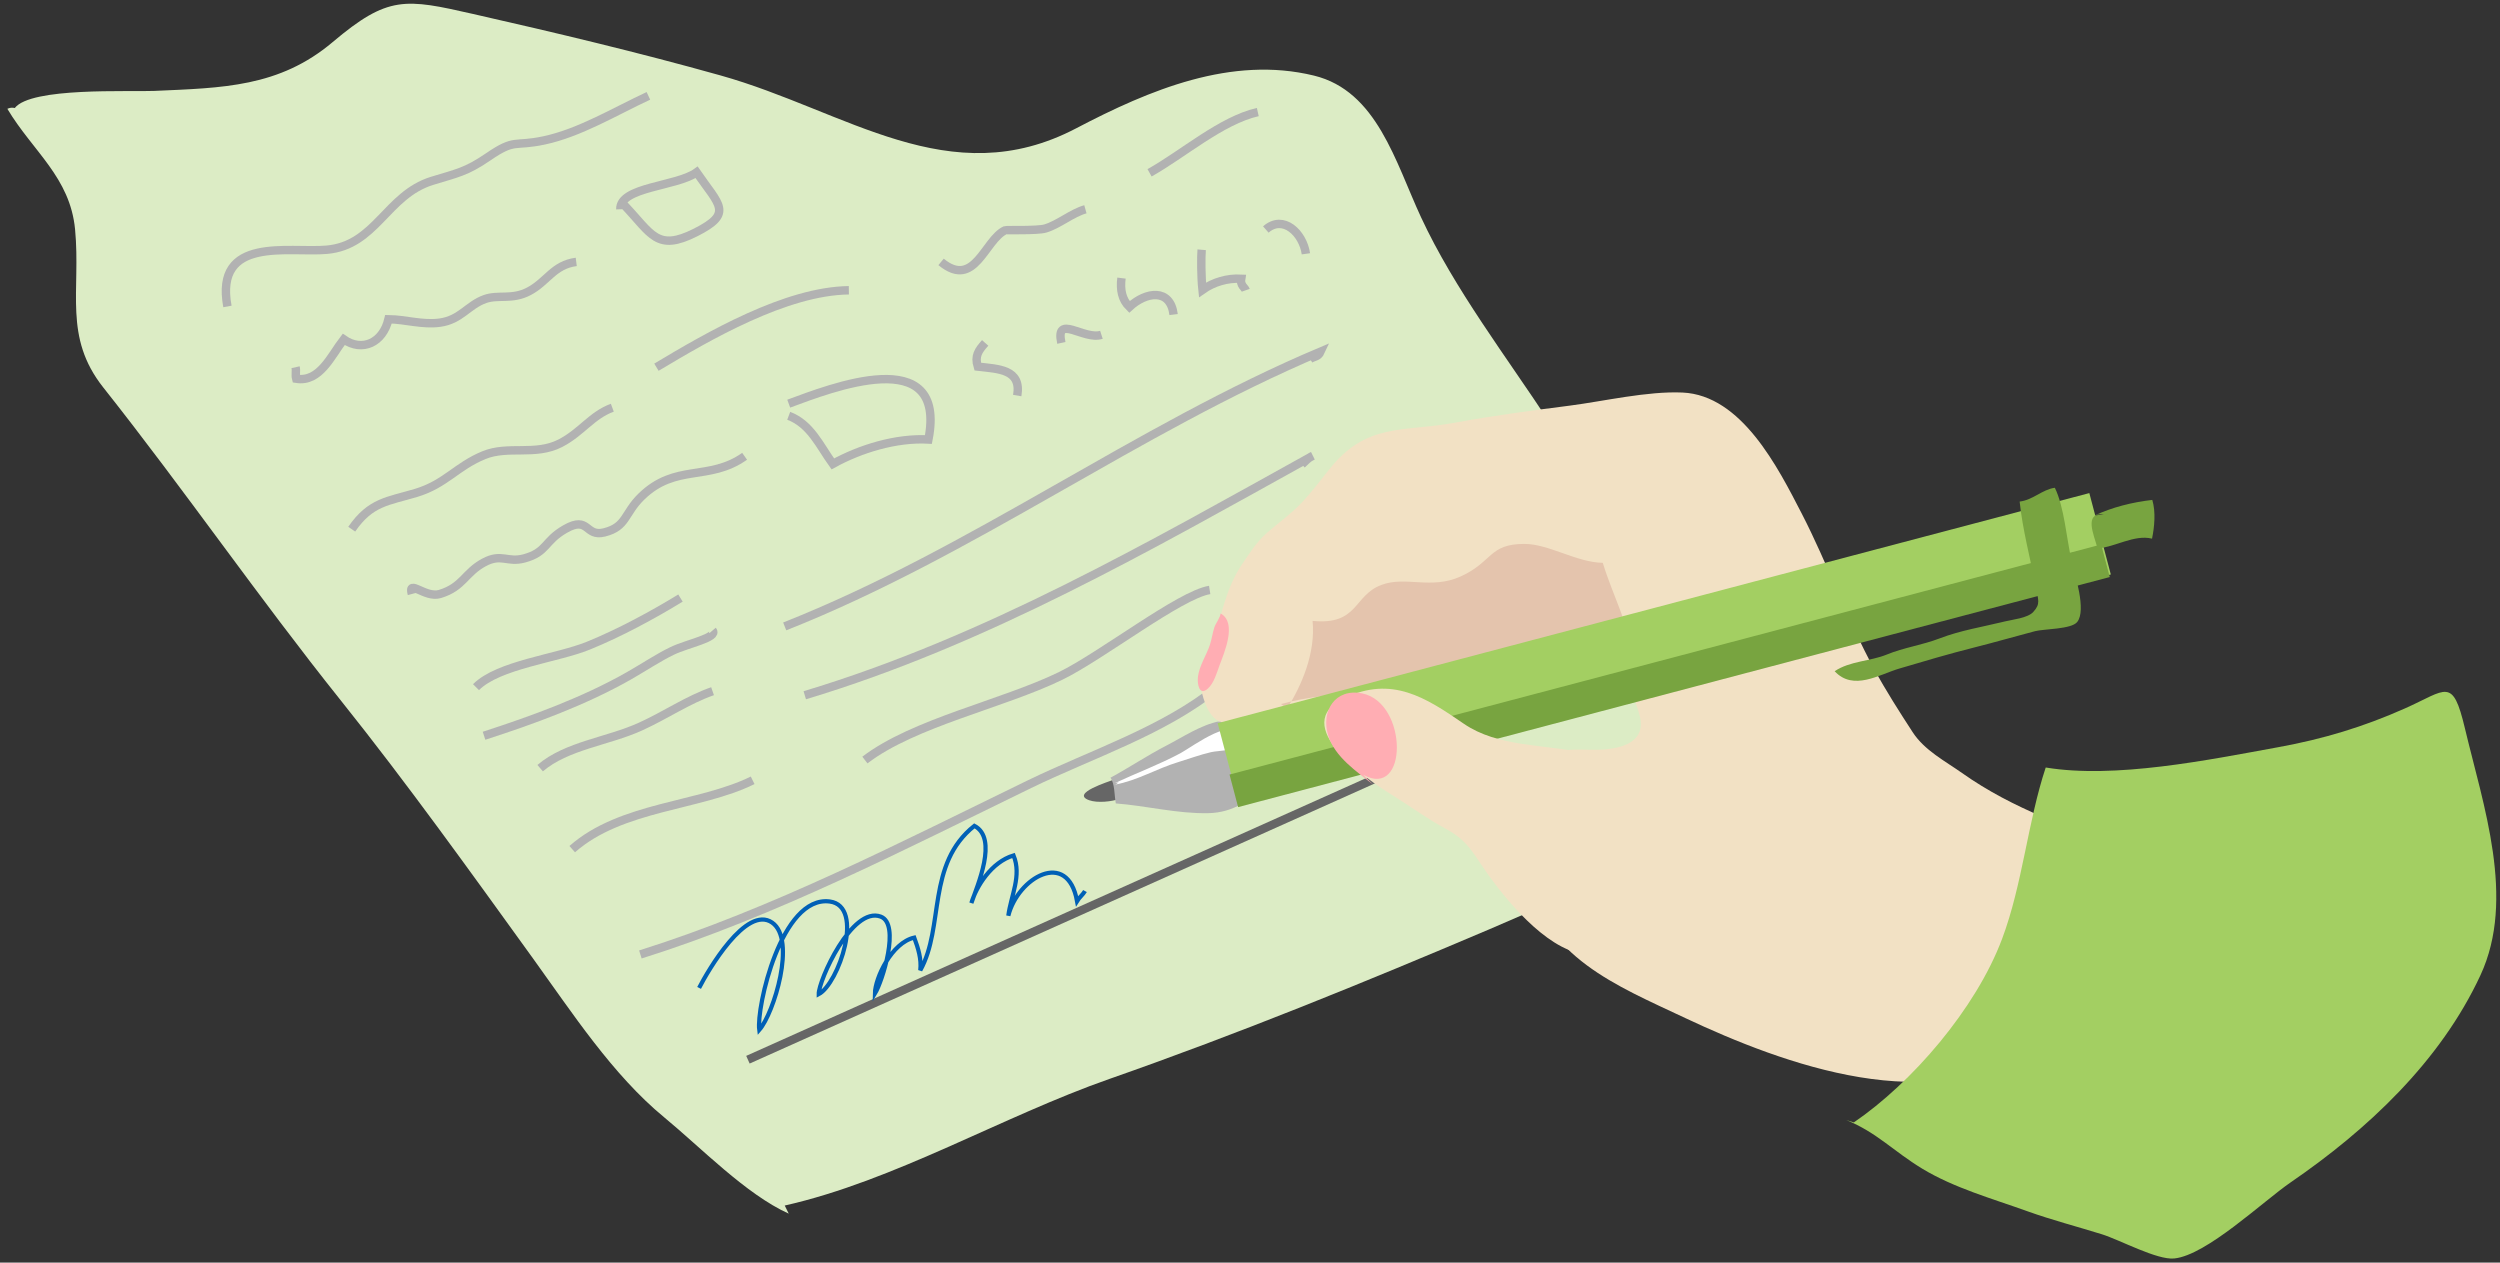 <?xml version="1.0" encoding="UTF-8"?>
<svg width="297px" height="150px" viewBox="0 0 297 150" version="1.1" xmlns="http://www.w3.org/2000/svg" xmlns:xlink="http://www.w3.org/1999/xlink">
    <rect x="0" y="0" width="297" height="150" fill="#333333" stroke="none"/>
    <!-- Generator: Sketch 61.2 (89653) - https://sketch.com -->
    <title>Group</title>
    <desc>Created with Sketch.</desc>
    <g id="Page-1" stroke="none" stroke-width="1" fill="none" fill-rule="evenodd">
        <g id="Group" transform="translate(0.874, 0.442)">
            <path d="M92.351,142.776 C105.394,139.835 118.184,132.196 130.943,127.729 C146.238,122.376 161.154,116.292 176.072,109.952 C186.96,105.325 197.535,100.161 208.578,95.733 C214.216,93.471 220.451,91.206 225.294,87.94 C223.123,85.34 219.347,84.104 216.769,81.645 C213.117,78.167 209.369,74.88 205.337,71.571 C197.562,65.184 188.934,58.481 183.322,49.917 C178.109,41.956 171.911,33.903 167.951,25.381 C164.904,18.825 162.719,10.364 155.222,8.538 C145.425,6.151 135.71,10.223 126.988,14.795 C111.927,22.694 99.644,12.696 84.705,8.514 C74.884,5.764 65.236,3.467 55.321,1.216 C47.257,-0.614 45.232,-1.003 38.648,4.558 C32.294,9.925 25.548,9.997 17.441,10.358 C14.449,10.49 2.824,9.891 0.882,12.39 C0.576,12.316 0.281,12.349 4.26325641e-14,12.487 C3.017,17.539 7.457,20.608 8.046,26.823 C8.739,34.133 6.63,39.573 11.394,45.587 C21.078,57.815 29.827,70.528 39.599,82.753 C47.538,92.684 54.989,103.096 62.45,113.426 C67.092,119.856 71.886,127.235 78.035,132.299 C82.376,135.874 87.742,141.444 92.827,143.739" id="Fill-302" fill="#DCECC5"></path>
            <path d="M26.145,35.965 C24.584,27.54 33.414,29.624 37.946,29.227 C43.775,28.715 45.052,22.725 50.436,21.049 C53.371,20.137 54.463,20.018 57.128,18.19 C60.361,15.975 60.125,17.015 63.771,16.237 C67.994,15.335 72.15,12.815 76.156,10.946" id="Stroke-303" stroke="#B2B2B2"></path>
            <path d="M34.242,43.182 C34.343,43.639 34.192,44.083 34.314,44.553 C37.126,45.01 38.453,41.825 39.959,39.874 C42.154,41.401 44.614,40.282 45.277,37.481 C47.312,37.506 49.294,38.176 51.388,37.889 C53.853,37.551 54.714,35.809 56.734,35.087 C58.341,34.514 59.955,35.225 61.971,34.159 C64.138,33.012 64.889,31.016 67.584,30.672" id="Stroke-304" stroke="#B2B2B2"></path>
            <path d="M73.298,23.936 C76.572,27.383 77.166,29.493 81.765,27.172 C86.302,24.883 84.58,23.946 81.882,20.03 C79.545,21.725 72.74,21.727 72.822,24.419" id="Stroke-305" stroke="#B2B2B2"></path>
            <path d="M40.91,62.426 C43.147,59.172 45.191,59.12 48.531,58.122 C52.051,57.071 53.353,54.965 56.628,53.626 C59.503,52.45 62.716,53.741 65.686,52.217 C68.191,50.93 69.395,48.903 71.869,47.993" id="Stroke-306" stroke="#B2B2B2"></path>
            <path d="M77.109,43.182 C83.303,39.473 92.487,34.137 99.97,34.042" id="Stroke-307" stroke="#B2B2B2"></path>
            <path d="M135.693,20.088 C139.656,17.874 144.213,13.858 148.552,12.87" id="Stroke-308" stroke="#B2B2B2"></path>
            <path d="M48.054,70.126 C47.551,68.251 49.636,70.657 51.388,70.124 C54.148,69.286 54.339,67.604 56.626,66.374 C58.703,65.253 59.389,66.438 61.391,65.901 C64.148,65.161 63.755,63.84 66.27,62.405 C69.141,60.764 68.602,63.387 70.917,62.809 C73.585,62.143 73.287,60.542 75.308,58.567 C79.396,54.573 83.323,56.78 87.586,53.766" id="Stroke-309" stroke="#B2B2B2"></path>
            <path d="M92.826,48.956 C95.431,49.938 96.494,52.487 98.067,54.671 C101.308,52.881 105.567,51.557 109.423,51.77 C111.705,40.133 97.664,45.737 92.826,47.512" id="Stroke-310" stroke="#B2B2B2"></path>
            <path d="M129.976,39.333 C127.89,40.006 124.468,36.774 125.214,40.296" id="Stroke-311" stroke="#B2B2B2"></path>
            <path d="M141.884,29.229 C141.81,30.077 141.818,32.477 141.981,33.991 C143.301,33.063 144.937,32.583 146.577,32.669 C146.441,33.458 147.009,33.712 147.124,34.042" id="Stroke-312" stroke="#B2B2B2"></path>
            <path d="M149.505,26.823 C151.568,25.006 153.914,27.239 154.267,29.71" id="Stroke-313" stroke="#B2B2B2"></path>
            <path d="M116.165,40.296 C115.366,41.19 114.896,41.844 115.285,43.112 C117.71,43.397 120.509,43.391 119.974,46.551" id="Stroke-314" stroke="#B2B2B2"></path>
            <path d="M55.675,81.192 C58.341,78.516 65.267,77.786 68.998,76.272 C72.753,74.749 76.785,72.557 79.966,70.606" id="Stroke-315" stroke="#B2B2B2"></path>
            <path d="M56.628,86.965 C62.412,85.098 68.484,82.883 73.797,79.87 C75.534,78.883 77.349,77.667 79.002,76.876 C80.798,76.014 84.492,75.294 83.777,74.456" id="Stroke-316" stroke="#B2B2B2"></path>
            <path d="M63.296,90.815 C66.443,88.12 71.337,87.639 75.203,85.881 C78.187,84.526 80.841,82.694 83.777,81.672" id="Stroke-317" stroke="#B2B2B2"></path>
            <path d="M67.106,100.436 C72.924,95.299 82.224,95.383 88.54,92.258" id="Stroke-318" stroke="#B2B2B2"></path>
            <path d="M92.349,73.975 C114.703,65.135 134.007,50.622 156.029,41.317 C155.717,42.006 155.216,41.881 154.744,42.219" id="Stroke-319" stroke="#B2B2B2"></path>
            <path d="M94.732,82.153 C116.222,75.692 135.685,64.45 155.078,53.71 C154.527,53.954 154.232,54.337 153.792,54.729" id="Stroke-320" stroke="#B2B2B2"></path>
            <path d="M101.875,89.85 C107.679,85.409 118.203,83.219 125.106,79.868 C129.945,77.516 139.327,70.196 142.837,69.645" id="Stroke-321" stroke="#B2B2B2"></path>
            <path d="M75.203,112.946 C91.064,107.981 106.554,99.938 121.415,92.725 C128.806,89.135 137.439,86.356 143.789,81.192" id="Stroke-322" stroke="#B2B2B2"></path>
            <path d="M110.925,30.672 C114.929,33.965 116.099,28.049 118.546,26.911 C118.658,26.858 122.359,26.983 123.308,26.704 C124.9,26.233 126.455,24.874 128.072,24.419" id="Stroke-323" stroke="#B2B2B2"></path>
            <path d="M132.358,32.596 C132.183,33.985 132.418,35.161 133.3,36.024 C135.316,34.169 138.167,33.813 138.55,36.928" id="Stroke-324" stroke="#B2B2B2"></path>
            <line x1="87.979" y1="125.452" x2="172.722" y2="87.481" id="Stroke-325" stroke="#666666"></line>
            <path d="M131.418,92.049 C132.279,92.188 132.365,93.614 132.203,94.436 C131.209,94.805 129.5,94.977 128.509,94.622 C126.275,93.817 130.783,92.44 131.609,92.122" id="Fill-326" fill="#666666"></path>
            <path d="M143.902,85.262 C146.578,84.424 147.679,89.391 147.876,91.337 C148.006,92.669 147.919,94.321 146.693,95.032 C145.435,95.76 144.125,96.131 142.675,96.163 C138.98,96.239 135.327,95.284 131.683,95.006 C131.502,94.087 131.578,92.669 131.05,91.95 C133.272,90.749 135.416,89.309 137.633,88.165 C139.648,87.124 141.789,85.674 144.002,85.241 C144.119,85.202 143.932,85.311 143.917,85.352" id="Fill-327" fill="#B2B2B2"></path>
            <path d="M131.586,92.585 C134.17,91.376 136.835,90.393 139.389,89.026 C140.664,88.342 146.455,83.975 146.337,87.649 C146.301,88.819 143.962,88.686 142.992,88.915 C141.647,89.229 140.38,89.708 139.093,90.098 C136.501,90.883 134.238,92.296 131.55,92.78 C131.77,92.737 131.842,92.612 132.027,92.505" id="Fill-328" fill="#FFFFFF"></path>
            <path d="M199.341,120.505 C210.929,125.956 229.205,132.782 240.806,123.53 C244.775,120.364 248.21,114.84 249.404,109.807 C250.082,106.967 249.525,103.307 248.169,100.829 C246.918,98.546 244.191,97.631 241.945,96.672 C238.486,95.194 235.285,93.561 232.21,91.387 C230.179,89.952 227.763,88.71 226.349,86.538 C224.779,84.122 223.169,81.61 221.775,79.042 C218.533,73.079 216.279,66.585 213.162,60.551 C210.349,55.102 206.035,46.514 199.013,46.192 C194.859,46.005 189.648,47.225 185.632,47.745 C180.922,48.348 176.56,48.93 171.911,49.784 C165.767,50.913 161.455,49.708 156.986,55.385 C155.959,56.692 154.889,58.09 153.743,59.301 C152.498,60.614 151.054,61.633 149.714,62.796 C148.427,63.911 147.664,65.149 146.685,66.587 C144.748,69.426 144.216,72.803 143.152,76.001 C142.615,77.612 141.476,79.573 141.808,81.335 C142.078,82.76 142.753,84.922 144.246,85.354 C145.371,85.678 147.291,85.149 148.439,84.981 C151.113,84.583 153.774,83.772 156.464,83.561 C160.406,83.251 164.531,82.284 168.463,82.372 C170.025,82.405 171.369,83.073 172.908,82.969 C174.324,82.874 175.714,82.421 177.097,82.096 C179.361,81.571 181.623,81.458 183.923,81.172 C186.084,80.901 188.191,80.503 190.263,80.573 C192.518,80.653 193.455,82.678 193.943,84.665 C194.632,87.473 192.206,88.337 190.013,88.567 C187.414,88.84 184.798,88.071 182.48,89.631 C181.261,90.454 180.496,91.71 179.962,93.145 C178.744,96.422 179.531,100.325 180.353,103.557 C182.843,113.36 190.935,116.549 199.341,120.505" id="Fill-329" fill="#F2E1C4"></path>
            <path d="M152.028,83.735 C153.751,81.008 155.436,77.143 155.06,73.321 C160.525,73.854 159.882,70.313 163.228,69.049 C166.143,67.948 169.136,69.641 172.673,68.032 C176.466,66.301 175.999,64.176 180.218,64.174 C183.125,64.172 186.397,66.368 189.536,66.422 C190.758,70.44 192.794,73.973 193.168,78.161 C181.229,85.815 164.147,79.579 151.312,83.198" id="Fill-330" fill="#E4C4AD"></path>
            <line x1="145.061" y1="90.303" x2="248.615" y2="62.971" id="Stroke-331" stroke="#A3CF62" stroke-width="10"></line>
            <path d="M233.654,76.481 C236.07,75.874 238.47,75.176 240.88,74.544 C241.921,74.266 245.21,74.327 245.9,73.448 C247.023,72.022 245.609,67.854 245.232,66.186 C244.632,63.557 244.367,59.811 243.242,57.505 C241.753,57.704 240.625,58.969 239.06,59.143 C239.419,62.532 240.306,65.786 240.941,69.11 C241.277,70.878 241.574,71.276 240.673,72.264 C240.015,72.985 238.187,73.167 237.332,73.378 C234.709,74.026 232.054,74.436 229.533,75.407 C227.474,76.196 225.31,76.483 223.273,77.319 C221.304,78.13 218.908,78.071 217.082,79.299 C219.312,81.692 222.382,79.688 224.736,78.991 C227.695,78.114 230.65,77.237 233.654,76.481" id="Fill-332" fill="#78A440"></path>
            <path d="M247.89,60.833 C250.033,59.815 252.476,59.215 254.818,58.948 C255.246,60.374 255.074,62.169 254.787,63.549 C252.687,63.028 250.378,64.561 248.312,64.71 C247.882,63.047 246.63,60.493 249.062,60.62" id="Fill-333" fill="#78A440"></path>
            <line x1="145.704" y1="93.508" x2="249.257" y2="66.178" id="Stroke-334" stroke="#78A440" stroke-width="4"></line>
            <path d="M188.095,112.946 C183.539,113.028 178.54,107.094 176.003,103.585 C174.214,101.11 173.642,99.489 170.867,98.006 C168.66,96.827 166.621,95.305 164.469,93.981 C161.564,92.19 152.055,85.686 158.851,82.479 C164.503,79.811 168.501,82.426 173.011,85.528 C177.093,88.335 182.618,87.971 187.15,88.983 C193.316,90.36 196.908,95.202 197.22,101.729 C197.355,104.526 195.904,107.983 193.757,109.612 C191.633,111.223 189.246,111.674 187.097,113.126" id="Fill-335" fill="#F2E1C4"></path>
            <path d="M161.074,91.602 C166.436,94.569 166.412,83.057 160.963,81.936 C157.774,81.282 156.017,83.997 156.917,86.936 C157.703,89.505 160.361,91.256 162.207,92.733" id="Fill-336" fill="#FFADB3"></path>
            <path d="M219.357,132.903 C226.248,128.21 233.859,119.401 236.972,111.102 C239.412,104.596 240.023,97.163 242.158,90.737 C250.384,92.098 261.373,89.858 269.857,88.311 C275.146,87.346 279.914,85.907 284.841,83.715 C289.787,81.514 290.488,79.911 291.957,86.079 C294.121,95.186 298.025,106.319 293.808,115.407 C289.033,125.696 280.318,133.811 271.273,140.012 C267.974,142.272 261.271,148.684 257.419,149.065 C255.38,149.266 250.966,146.856 248.82,146.186 C245.912,145.282 242.835,144.479 240.003,143.462 C235.82,141.958 231.283,140.692 227.503,138.405 C224.066,136.325 222.089,134.087 218.464,132.62" id="Fill-337" fill="#A3CF62"></path>
            <path d="M144.18,72.465 C146.105,73.59 144.557,77.112 144.015,78.573 C143.675,79.493 143.356,80.715 142.593,81.387 C141.613,82.253 141.341,80.852 141.439,79.987 C141.595,78.637 142.467,77.385 142.871,76.135 C143.091,75.456 143.171,74.764 143.393,74.087 C143.548,73.612 144.14,72.84 144.117,72.458" id="Fill-338" fill="#FFADB3"></path>
            <path d="M82.179,116.922 C83.234,114.86 87.783,107.026 90.859,109.163 C93.759,111.178 91.059,119.95 89.325,121.917 C88.97,119.256 91.941,105.917 97.693,106.655 C101.931,107.2 98.724,116.454 96.388,117.665 C96.363,116.09 100.326,107.174 103.757,108.452 C106.116,109.329 103.951,116.155 103.062,117.608 C103.09,115.731 105.064,111.551 107.738,110.946 C108.202,112.208 108.611,113.493 108.454,114.833 C111.343,109.653 109.16,102.237 114.882,97.669 C117.733,99.157 115.232,104.764 114.524,106.844 C115.103,104.876 116.91,101.965 119.537,101.184 C120.524,103.616 119.226,105.938 118.914,108.346 C120.039,103.838 125.947,100.376 127.079,106.602 C127.316,106.213 127.81,105.799 128.023,105.415" id="Stroke-339" stroke="#0060B6" stroke-width="0.5"></path>
        </g>
    </g>
</svg>